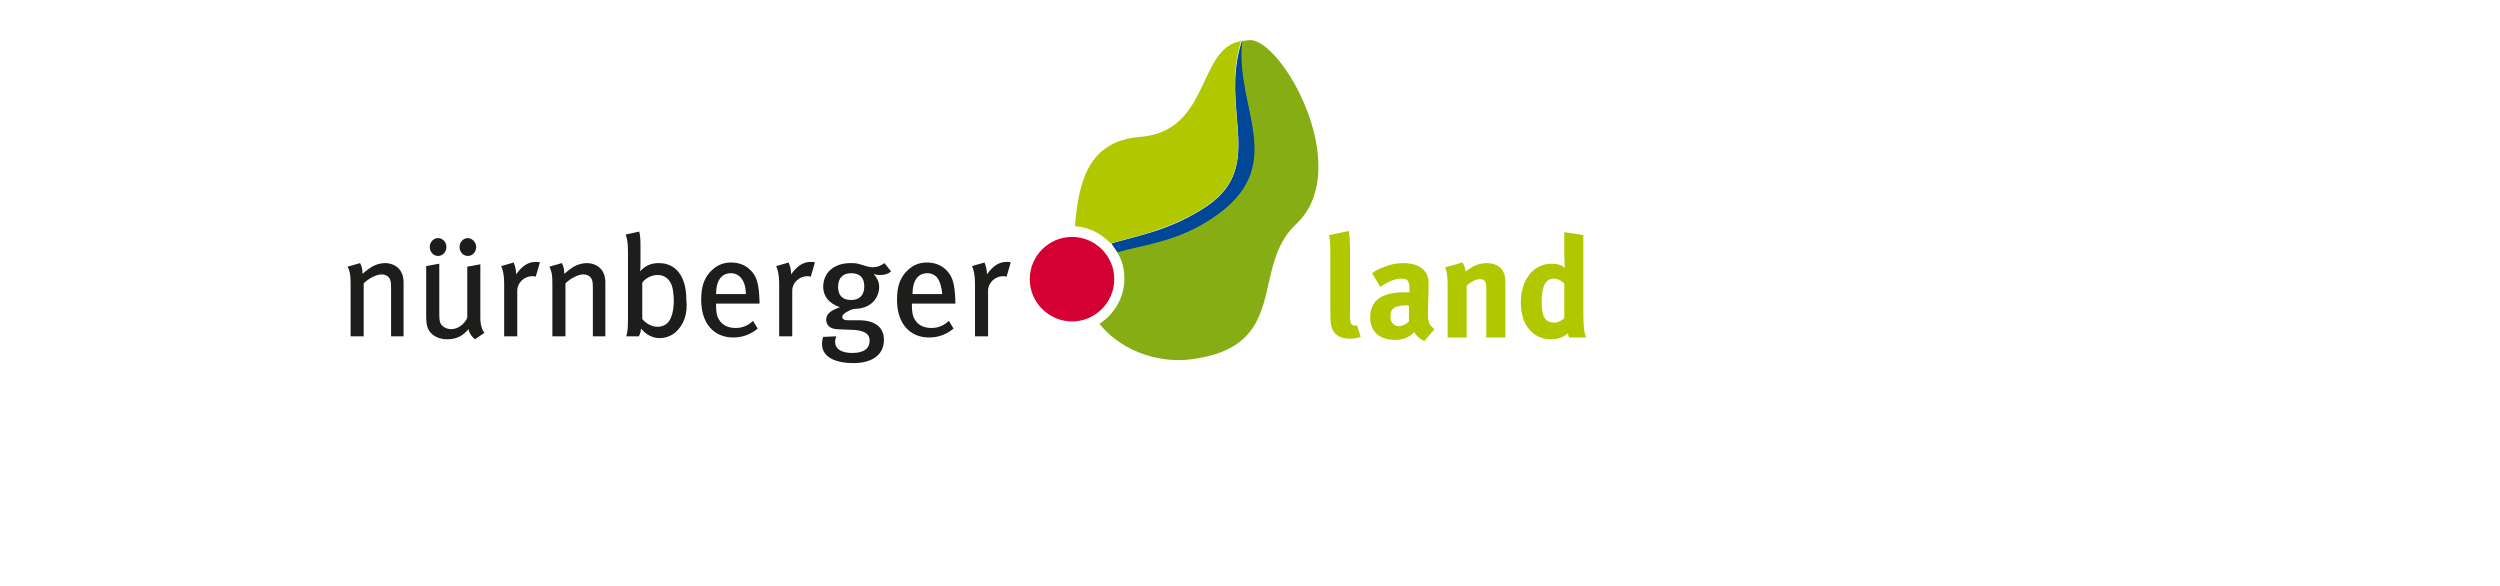 <?xml version="1.0" encoding="utf-8"?>
<!-- Generator: Adobe Illustrator 24.0.2, SVG Export Plug-In . SVG Version: 6.00 Build 0)  -->
<svg version="1.1" id="Ebene_1" xmlns="http://www.w3.org/2000/svg" xmlns:xlink="http://www.w3.org/1999/xlink" x="0px" y="0px"
	 viewBox="0 0 420 98.4" style="enable-background:new 0 0 420 98.4;" xml:space="preserve">
<style type="text/css">
	.st0{fill:#1D1D1B;}
	.st1{fill:#004897;}
	.st2{fill:#87AD14;}
	.st3{fill:#B1C800;}
	.st4{fill:#D40033;}
</style>
<g id="Ebene_1_1_">
	<g>
		<path class="st0" d="M65.7,56.5v-8.1c0-1.1-0.1-1.5-0.4-1.8c-0.2-0.3-0.7-0.5-1.2-0.5c-0.9,0-2.2,0.7-3,1.5v8.9h-2.2v-8.9
			c0-1.4-0.1-2-0.5-2.8l2.1-0.6c0.3,0.6,0.4,1.1,0.4,1.8c0.7-0.6,1.1-0.9,1.6-1.2c0.7-0.4,1.5-0.6,2.2-0.6c1.3,0,2.4,0.7,2.8,1.7
			c0.2,0.4,0.3,1,0.3,1.5v9.1L65.7,56.5L65.7,56.5z"/>
		<path class="st0" d="M78.6,43c-0.8,0-1.4-0.7-1.4-1.5c0-0.8,0.6-1.5,1.4-1.5c0.7,0,1.4,0.7,1.4,1.5S79.4,43,78.6,43 M73.6,43
			c-0.8,0-1.4-0.7-1.4-1.5c0-0.8,0.6-1.5,1.4-1.5c0.8,0,1.4,0.7,1.4,1.5S74.4,43,73.6,43 M79.8,57c-0.6-0.5-0.9-0.9-1.1-1.7
			c-1,1.2-2.1,1.7-3.6,1.7c-1.5,0-2.7-0.7-3.2-1.8c-0.2-0.5-0.3-1.1-0.3-2v-8.5l2.2-0.4v8.4c0,1.2,0.1,1.7,0.6,2.1
			c0.3,0.3,0.9,0.5,1.4,0.5c1.1,0,2.2-0.8,2.7-1.9v-8.6l2.2-0.4v9c0,1.2,0.3,2.1,0.7,2.5L79.8,57z"/>
		<path class="st0" d="M90,46.5c-0.2-0.1-0.4-0.1-0.6-0.1c-1.3,0-2.5,1.1-2.5,2.4v7.7h-2.2v-8.8c0-1.5-0.2-2.3-0.5-3l2.1-0.6
			c0.2,0.5,0.4,1.2,0.4,1.8v0.2c1-1.4,2-2.1,3.3-2.1c0.3,0,0.6,0,0.7,0.1L90,46.5z"/>
		<path class="st0" d="M99.6,56.5v-8.1c0-1.1-0.1-1.5-0.4-1.8c-0.2-0.3-0.7-0.5-1.2-0.5c-0.9,0-2.2,0.7-3,1.5v8.9h-2.2v-8.9
			c0-1.4-0.1-2-0.5-2.8l2.1-0.6c0.3,0.6,0.4,1.1,0.4,1.8c0.7-0.6,1.1-0.9,1.6-1.2c0.7-0.4,1.5-0.6,2.2-0.6c1.3,0,2.4,0.7,2.8,1.7
			c0.2,0.4,0.3,1,0.3,1.5v9.1L99.6,56.5L99.6,56.5z"/>
		<path class="st0" d="M112.6,47.4c-0.5-0.8-1.2-1.2-2.1-1.2c-0.7,0-1.3,0.2-1.9,0.6c-0.4,0.3-0.5,0.4-0.7,0.7v6.1
			c0.6,0.7,1.5,1.3,2.6,1.3c0.8,0,1.6-0.4,2-1.1c0.4-0.7,0.7-1.7,0.7-3.5C113.1,48.7,113,48.1,112.6,47.4 M113.4,55.9
			c-0.8,0.6-1.6,0.9-2.6,0.9c-1.2,0-2.3-0.6-3.1-1.6c-0.1,0.8-0.2,1-0.4,1.3h-2.1c0.2-0.6,0.3-1.2,0.3-2.8V42.3
			c0-1.3-0.1-2.2-0.4-2.9l2.3-0.5c0.2,0.9,0.2,1.5,0.2,2.6v2.8c0,0.5,0,1.1-0.1,1.2l0.1,0c1-1,1.9-1.3,3.1-1.3
			c2.9,0,4.6,2.3,4.6,6.1C115.6,52.8,114.8,54.7,113.4,55.9"/>
		<path class="st0" d="M124.5,46.7c-0.4-0.5-1-0.8-1.7-0.8c-1.7,0-2.5,1.4-2.5,3.5h5C125.3,48.2,125,47.3,124.5,46.7 M120.3,51v0.3
			c0,1,0.1,1.8,0.5,2.4c0.6,1,1.6,1.4,2.8,1.4c1.1,0,2.1-0.4,2.9-1.2l0.8,1.3c-1.2,1-2.6,1.5-4.1,1.5c-3.3,0-5.4-2.4-5.4-6.3
			c0-2.1,0.4-3.4,1.4-4.6c1-1.1,2.1-1.7,3.6-1.7c1.3,0,2.4,0.4,3.3,1.3c1.1,1.1,1.4,2.4,1.5,5.2V51H120.3z"/>
		<path class="st0" d="M136.2,46.5c-0.2-0.1-0.4-0.1-0.6-0.1c-1.3,0-2.5,1.1-2.5,2.4v7.7h-2.2v-8.8c0-1.5-0.2-2.3-0.5-3l2.1-0.6
			c0.2,0.5,0.4,1.2,0.4,1.8v0.2c1-1.4,2-2.1,3.3-2.1c0.3,0,0.6,0,0.7,0.1L136.2,46.5z"/>
		<path class="st0" d="M143,45.9c-1.4,0-2.2,0.8-2.2,2.3c0,1.5,0.8,2.2,2.2,2.2c1.4,0,2.2-0.8,2.2-2.3
			C145.2,46.7,144.5,45.9,143,45.9 M147.8,46.2c-0.4,0-0.5,0-1-0.2c0.6,0.8,0.9,1.4,0.9,2.2c0,1.7-1.2,3.7-4.3,3.7
			c-0.7,0.2-1.9,0.8-1.9,1.3c0,0.4,0.3,0.6,0.9,0.6h1.8c3.1,0,4.3,1.4,4.3,3.3c0,2.6-2.1,3.9-5.1,3.9c-3.4,0-5.3-1.2-5.3-3.2
			c0-0.5,0.1-0.9,0.2-1.2l2.2-0.1c-0.1,0.2-0.2,0.6-0.2,0.9c0,1.2,1,1.9,2.9,1.9c2,0,2.9-0.8,2.9-2.1c0-1.1-0.9-1.8-3.3-1.8
			c-0.8,0-1.8-0.1-2.3-0.1c-1.1-0.1-1.7-0.7-1.7-1.6c0-1.1,1-1.6,2.3-2.1c-1.8-0.6-2.8-1.8-2.8-3.4c0-2.4,1.8-4,4.6-4
			c0.6,0,1.1,0,1.9,0.3c0.6,0.2,1.3,0.4,1.8,0.4c0.7,0,1.3-0.2,2-0.7l1.1,1.4C149.1,46.1,148.5,46.2,147.8,46.2"/>
		<path class="st0" d="M157.5,46.7c-0.4-0.5-1-0.8-1.7-0.8c-1.7,0-2.5,1.4-2.5,3.5h5C158.2,48.2,157.9,47.3,157.5,46.7 M153.2,51
			v0.3c0,1,0.1,1.8,0.5,2.4c0.6,1,1.6,1.4,2.8,1.4c1.1,0,2.1-0.4,2.9-1.2l0.8,1.3c-1.2,1-2.6,1.5-4.1,1.5c-3.3,0-5.4-2.4-5.4-6.3
			c0-2.1,0.4-3.4,1.4-4.6c1-1.1,2.1-1.7,3.6-1.7c1.3,0,2.4,0.4,3.3,1.3c1.1,1.1,1.4,2.4,1.5,5.2V51H153.2z"/>
		<path class="st0" d="M169.1,46.5c-0.2-0.1-0.4-0.1-0.6-0.1c-1.3,0-2.5,1.1-2.5,2.4v7.7h-2.2v-8.8c0-1.5-0.2-2.3-0.5-3l2.1-0.6
			c0.2,0.5,0.4,1.2,0.4,1.8v0.2c1-1.4,2-2.1,3.3-2.1c0.3,0,0.6,0,0.7,0.1L169.1,46.5z"/>
		<path class="st1" d="M187.8,42.5l-1.1-1.6c4.4-1.3,9.4-2.1,15.2-5.7c11.2-6.8,2.9-16.3,6.7-28.2l0.2-0.1
			c-1.3,11.6,8.2,21.1-5.2,29.9C197.7,40.7,192.2,41.2,187.8,42.5"/>
		<path class="st2" d="M210.9,6.9c5.9,2.1,16.2,22.1,6.8,30.8c-7.8,7.3-0.7,20.7-17.9,22.7c-4.1,0.5-10.8-0.7-15.1-6
			c2.5-1.6,4.2-4.4,4.2-7.6c0-1.7-0.4-3.1-1.2-4.4c4.4-1.3,9.9-1.7,15.8-5.6c13.4-8.8,3.9-18.4,5.2-29.9
			C209.4,6.8,210.2,6.6,210.9,6.9"/>
		<path class="st3" d="M208.5,6.9L208.5,6.9c-3.7,12,4.6,21.5-6.7,28.3c-5.8,3.5-10.8,4.4-15.2,5.7c-1.7-1.7-3.5-2.7-6-2.9
			c0.6-7.6,2.3-14.3,10.9-15C203.4,22.1,201.1,8.1,208.5,6.9"/>
		<path class="st4" d="M173,46.9c0-3.9,3.2-7.1,7.1-7.1c3.9,0,7.1,3.2,7.1,7.1c0,3.9-3.2,7.1-7.1,7.1C176.2,54,173,50.8,173,46.9"/>
		<path class="st3" d="M226.8,42.1v9.6c0,2.1,0,2.4,0.2,2.7c0.1,0.2,0.4,0.3,0.6,0.3c0.1,0,0.2,0,0.4,0l0.6,1.9
			c-0.6,0.2-1.2,0.3-1.9,0.3c-1.4,0-2.5-0.6-2.9-1.7c-0.2-0.6-0.3-1-0.3-2.8v-9.2c0-1.6,0-2.6-0.2-3.7l3.3-0.7
			C226.7,39.6,226.8,40.4,226.8,42.1"/>
		<path class="st3" d="M236.6,51.3c-2.2,0-3,0.4-3,1.9c0,1,0.6,1.6,1.4,1.6c0.6,0,1.2-0.3,1.7-0.8l0-2.6H236.6z M232.4,44.9
			c1.2-0.5,2.2-0.7,3.4-0.7c2.1,0,3.5,0.8,4,2.1c0.2,0.5,0.2,0.9,0.2,2.2l-0.1,4.1v0.2c0,1.3,0.2,1.8,1.1,2.5l-1.7,2
			c-0.7-0.3-1.4-0.9-1.7-1.5c-0.2,0.2-0.5,0.5-0.7,0.6c-0.6,0.4-1.5,0.7-2.5,0.7c-2.7,0-4.2-1.4-4.2-3.8c0-2.9,2-4.2,5.9-4.2
			c0.2,0,0.5,0,0.7,0v-0.5c0-1.4-0.3-1.8-1.4-1.8c-1,0-2.2,0.5-3.5,1.4l-1.4-2.3C231.1,45.5,231.5,45.2,232.4,44.9"/>
		<path class="st3" d="M245.7,44.1c0.3,0.5,0.5,1,0.5,1.5c0.5-0.3,0.9-0.6,1.4-0.9c0.6-0.3,1.5-0.5,2.2-0.5c1.4,0,2.6,0.7,2.9,1.8
			c0.2,0.5,0.2,1,0.2,1.7v9h-3.2v-8c0-1.4-0.2-1.8-1.1-1.8c-0.6,0-1.5,0.4-2.2,1.1v8.7h-3.2v-8.9c0-1.1-0.1-2.1-0.4-2.9L245.7,44.1z
			"/>
		<path class="st3" d="M261.1,46.8c-1.4,0-2.1,1.2-2.1,3.9c0,2.6,0.6,3.5,2.2,3.5c0.6,0,1.3-0.4,1.6-0.8v-5.8
			C262.2,47.1,261.7,46.8,261.1,46.8 M266,52.2c0,3,0.2,4,0.5,4.5h-2.9c-0.1-0.2-0.1-0.4-0.2-0.7c-0.8,0.7-1.7,1-2.8,1
			c-3.1,0-5.1-2.4-5.1-6.2c0-3.8,2.1-6.5,5.2-6.5c0.9,0,1.6,0.2,2.2,0.7c0-0.3-0.1-1.1-0.1-1.8v-4.2l3.2,0.5L266,52.2L266,52.2z"/>
	</g>
</g>
</svg>
